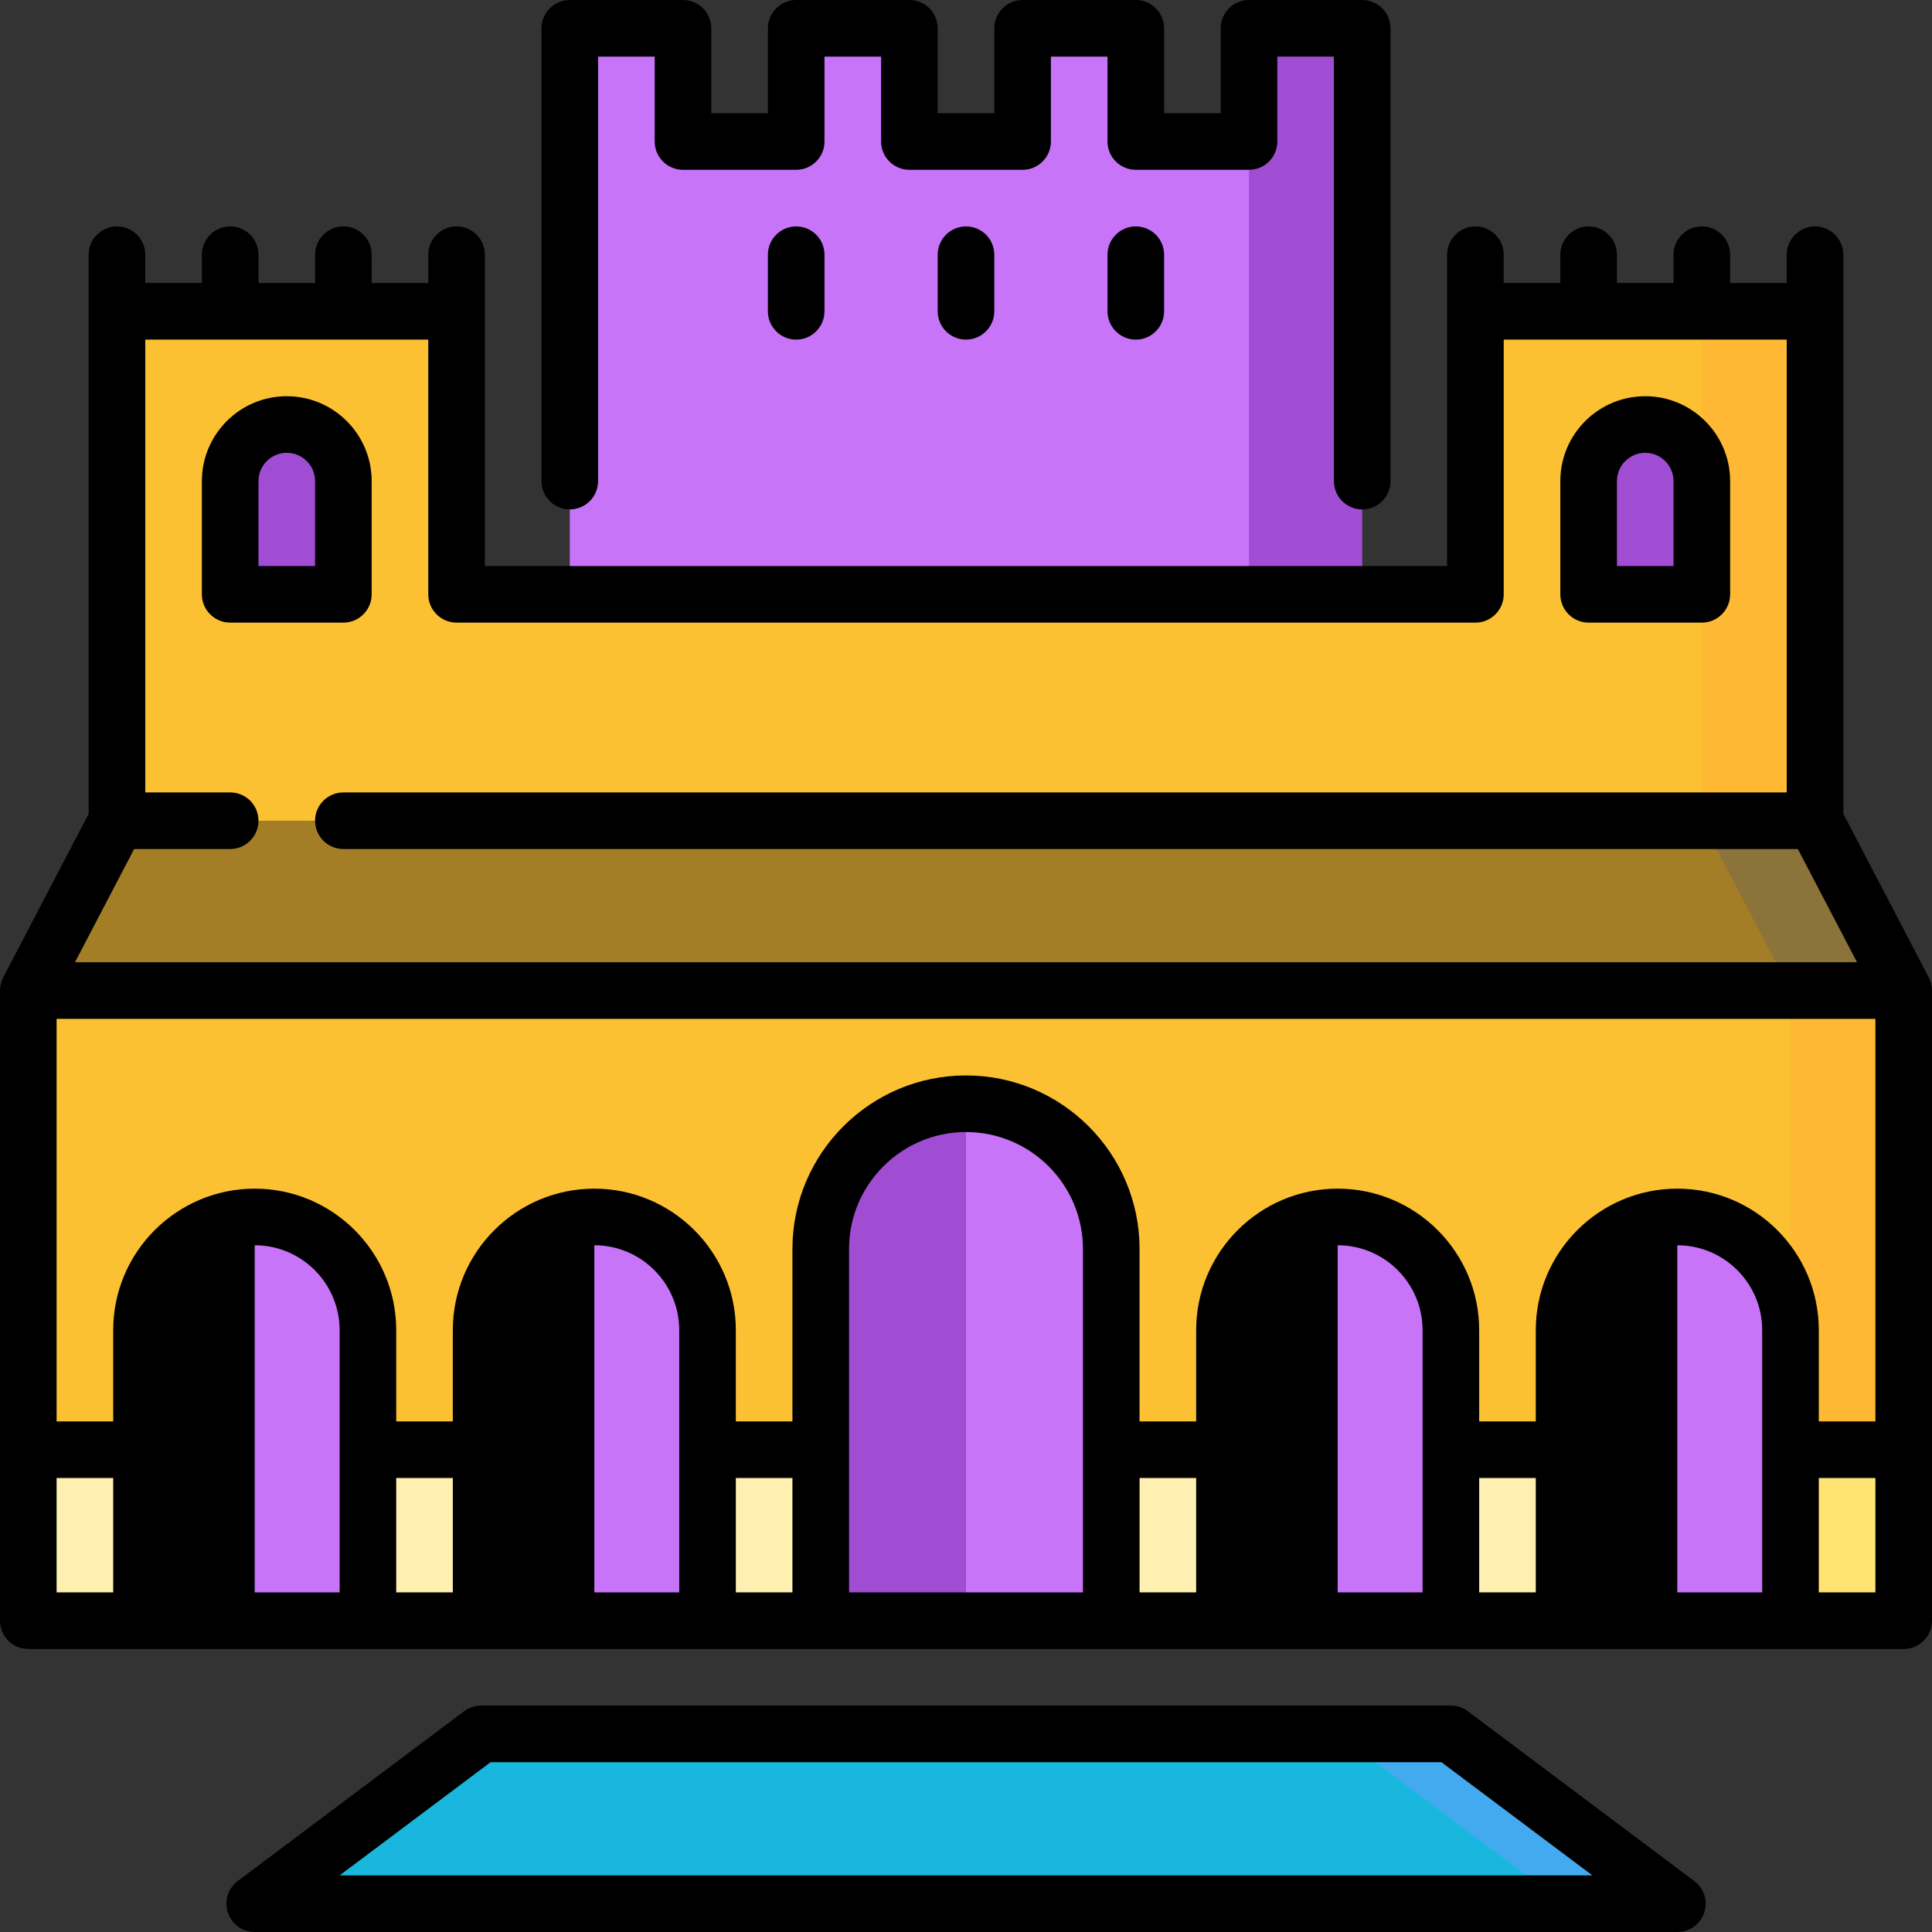 <?xml version="1.0" encoding="UTF-8"?>
<svg width="37px" height="37px" viewBox="0 0 37 37" version="1.1" xmlns="http://www.w3.org/2000/svg" xmlns:xlink="http://www.w3.org/1999/xlink">
    <rect x="0" y="0" width="37" height="37" fill="#333333" stroke="none"/>
    <!-- Generator: Sketch 54.1 (76490) - https://sketchapp.com -->
    <title>020-alhambra-granada</title>
    <desc>Created with Sketch.</desc>
    <g id="Page-1" stroke="none" stroke-width="1" fill="none" fill-rule="evenodd">
        <g id="Artboard" transform="translate(-59, -260)" fill-rule="nonzero">
            <g id="020-alhambra-granada" transform="translate(59, 260)">
                <polygon id="Path" fill="#C774F9" points="21.752 2.71 21.752 0.542 19.584 0.542 19.584 2.71 17.416 2.71 17.416 0.542 15.248 0.542 15.248 2.71 13.08 2.71 13.08 0.542 10.912 0.542 10.912 13.55 25.004 13.55 25.004 2.71"></polygon>
                <rect id="Rectangle" fill="#A04DD3" x="23.92" y="0.542" width="2.168" height="13.008"></rect>
                <polygon id="Path" fill="#FFB833" points="34.76 5.962 34.76 17.886 27.172 17.886 32.592 5.962"></polygon>
                <polygon id="Path" fill="#FCC133" points="32.592 5.962 32.592 9.214 31.508 10.298 32.592 11.382 32.592 17.886 2.24 17.886 2.24 5.962 8.744 5.962 8.744 11.382 28.256 11.382 28.256 5.962"></polygon>
                <polygon id="Path" fill="#FFE373" points="36.458 27.764 36.458 31.038 34.29 31.038 29.954 24.512"></polygon>
                <polygon id="Path" fill="#FFEFB0" points="34.29 23.429 29.954 31.038 27.786 31.038 25.618 28.87 23.45 31.038 21.282 31.038 18.5 28.87 15.718 31.038 13.55 31.038 11.382 28.87 9.214 31.038 7.046 31.038 4.878 28.87 2.71 31.038 0.542 31.038 0.542 27.764 4.878 23.429"></polygon>
                <polygon id="Path" fill="#8B733A" points="34.76 15.718 36.458 18.97 32.592 23.306 32.592 15.718"></polygon>
                <polygon id="Path" fill="#A37E26" points="32.592 15.718 34.29 18.97 17.416 23.306 0.542 18.97 2.24 15.718"></polygon>
                <polygon id="Path" fill="#FFB833" points="34.29 18.97 29.954 23.367 34.29 27.764 36.458 27.764 36.458 18.97"></polygon>
                <polygon id="Path" fill="#FCC133" points="34.29 18.97 34.29 25.474 33.206 27.764 0.542 27.764 0.542 18.97"></polygon>
                <g id="Group" transform="translate(4.408, 8.094)" fill="#A04DD3">
                    <path d="M1.084,0.036 C0.485,0.036 0,0.521 0,1.12 L0,3.288 L2.168,3.288 L2.168,1.12 C2.168,0.521 1.683,0.036 1.084,0.036 Z" id="Path"></path>
                    <path d="M27.1,0.036 C26.501,0.036 26.016,0.521 26.016,1.12 L26.016,3.288 L28.184,3.288 L28.184,1.12 C28.184,0.521 27.698,0.036 27.1,0.036 Z" id="Path"></path>
                </g>
                <path d="M7.046,25.474 C7.046,24.276 6.075,23.306 4.878,23.306 L3.794,27.172 L4.878,31.038 L7.046,31.038 L7.046,25.474 Z" id="Path" fill="#C774F9"></path>
                <path d="M21.282,23.92 C21.282,22.383 20.037,21.138 18.5,21.138 L17.109,26.099 L18.5,31.038 L21.282,31.038 L21.282,23.92 Z" id="Path" fill="#C774F9"></path>
                <path d="M15.718,23.92 L15.718,31.038 L18.5,31.038 L18.5,21.138 C16.963,21.138 15.718,22.383 15.718,23.92 Z" id="Path" fill="#A04DD3"></path>
                <path d="M2.71,25.474 L2.71,31.038 L4.878,31.038 L4.878,23.306 C3.681,23.306 2.71,24.276 2.71,25.474 Z" id="Path" fill="#000000"></path>
                <path d="M13.55,25.474 C13.55,24.276 12.579,23.306 11.382,23.306 L10.298,27.172 L11.382,31.038 L13.55,31.038 L13.55,25.474 Z" id="Path" fill="#C774F9"></path>
                <path d="M9.214,25.474 L9.214,31.038 L11.382,31.038 L11.382,23.306 C10.184,23.306 9.214,24.276 9.214,25.474 Z" id="Path" fill="#000000"></path>
                <path d="M27.786,25.474 C27.786,24.276 26.816,23.306 25.618,23.306 L24.534,27.172 L25.618,31.038 L27.786,31.038 L27.786,25.474 Z" id="Path" fill="#C774F9"></path>
                <path d="M23.45,25.474 L23.45,31.038 L25.618,31.038 L25.618,23.306 C24.421,23.306 23.45,24.276 23.45,25.474 Z" id="Path" fill="#000000"></path>
                <path d="M34.29,25.474 C34.29,24.276 33.319,23.306 32.122,23.306 L31.038,27.172 L32.122,31.038 L34.29,31.038 L34.29,25.474 Z" id="Path" fill="#C774F9"></path>
                <path d="M29.954,25.474 L29.954,31.038 L32.122,31.038 L32.122,23.306 C30.925,23.306 29.954,24.276 29.954,25.474 Z" id="Path" fill="#000000"></path>
                <polygon id="Path" fill="#43AAF0" points="27.786 33.206 25.618 33.206 25.169 34.832 29.954 36.458 32.122 36.458"></polygon>
                <polygon id="Path" fill="#19B6DD" points="9.214 33.206 4.878 36.458 29.954 36.458 25.618 33.206"></polygon>
                <path d="M36.996,18.908 C36.996,18.903 36.995,18.898 36.994,18.893 C36.992,18.878 36.989,18.862 36.986,18.847 C36.984,18.842 36.983,18.836 36.981,18.831 C36.977,18.816 36.973,18.802 36.968,18.787 C36.966,18.782 36.964,18.777 36.962,18.772 C36.956,18.756 36.949,18.741 36.942,18.726 C36.941,18.724 36.94,18.721 36.939,18.719 L36.935,18.713 C36.934,18.711 35.302,15.585 35.302,15.585 L35.302,4.878 C35.302,4.579 35.059,4.336 34.76,4.336 C34.461,4.336 34.218,4.579 34.218,4.878 L34.218,5.42 L33.134,5.42 L33.134,4.878 C33.134,4.579 32.891,4.336 32.592,4.336 C32.293,4.336 32.05,4.579 32.05,4.878 L32.05,5.42 L30.966,5.42 L30.966,4.878 C30.966,4.579 30.723,4.336 30.424,4.336 C30.125,4.336 29.882,4.579 29.882,4.878 L29.882,5.42 L28.798,5.42 L28.798,4.878 C28.798,4.579 28.555,4.336 28.256,4.336 C27.957,4.336 27.714,4.579 27.714,4.878 L27.714,10.84 L9.286,10.84 L9.286,4.878 C9.286,4.579 9.044,4.336 8.744,4.336 C8.445,4.336 8.202,4.579 8.202,4.878 L8.202,5.42 L7.118,5.42 L7.118,4.878 C7.118,4.579 6.876,4.336 6.576,4.336 C6.277,4.336 6.034,4.579 6.034,4.878 L6.034,5.42 L4.95,5.42 L4.95,4.878 C4.95,4.579 4.708,4.336 4.408,4.336 C4.109,4.336 3.866,4.579 3.866,4.878 L3.866,5.42 L2.782,5.42 L2.782,4.878 C2.782,4.579 2.54,4.336 2.24,4.336 C1.941,4.336 1.698,4.579 1.698,4.878 L1.698,15.585 L0.066,18.711 C0.065,18.713 0.062,18.719 0.062,18.719 C0.06,18.721 0.06,18.724 0.058,18.726 C0.051,18.741 0.044,18.756 0.038,18.772 C0.036,18.777 0.034,18.782 0.032,18.787 C0.027,18.802 0.023,18.816 0.019,18.831 C0.017,18.836 0.016,18.842 0.014,18.847 C0.011,18.862 0.008,18.878 0.006,18.893 C0.005,18.898 0.004,18.903 0.004,18.908 C0.001,18.929 0,18.949 0,18.97 L0,31.038 C0,31.337 0.243,31.58 0.542,31.58 L36.458,31.58 C36.757,31.58 37,31.337 37,31.038 L37,18.97 C37,18.949 36.999,18.929 36.996,18.908 Z M3.252,25.474 C3.252,24.577 3.981,23.848 4.878,23.848 C5.775,23.848 6.504,24.577 6.504,25.474 L6.504,30.496 L3.252,30.496 L3.252,25.474 Z M7.588,28.306 L8.672,28.306 L8.672,30.496 L7.588,30.496 L7.588,28.306 Z M9.756,25.474 C9.756,24.577 10.485,23.848 11.382,23.848 C12.278,23.848 13.008,24.577 13.008,25.474 L13.008,30.496 L9.756,30.496 L9.756,25.474 Z M14.092,28.306 L15.176,28.306 L15.176,30.496 L14.092,30.496 L14.092,28.306 Z M16.26,23.92 C16.26,22.685 17.265,21.68 18.5,21.68 C19.735,21.68 20.74,22.685 20.74,23.92 L20.74,30.496 L16.26,30.496 L16.26,23.92 Z M21.824,28.306 L22.908,28.306 L22.908,30.496 L21.824,30.496 L21.824,28.306 Z M23.992,25.474 C23.992,24.577 24.722,23.848 25.618,23.848 C26.515,23.848 27.244,24.577 27.244,25.474 L27.244,30.496 L23.992,30.496 L23.992,25.474 Z M28.328,28.306 L29.412,28.306 L29.412,30.496 L28.328,30.496 L28.328,28.306 Z M30.496,25.474 C30.496,24.577 31.225,23.848 32.122,23.848 C33.019,23.848 33.748,24.577 33.748,25.474 L33.748,30.496 L30.496,30.496 L30.496,25.474 Z M32.122,22.764 C30.628,22.764 29.412,23.979 29.412,25.474 L29.412,27.222 L28.328,27.222 L28.328,25.474 C28.328,23.979 27.112,22.764 25.618,22.764 C24.124,22.764 22.908,23.979 22.908,25.474 L22.908,27.222 L21.824,27.222 L21.824,23.92 C21.824,22.087 20.333,20.596 18.5,20.596 C16.667,20.596 15.176,22.087 15.176,23.92 L15.176,27.222 L14.092,27.222 L14.092,25.474 C14.092,23.979 12.876,22.764 11.382,22.764 C9.888,22.764 8.672,23.979 8.672,25.474 L8.672,27.222 L7.588,27.222 L7.588,25.474 C7.588,23.979 6.372,22.764 4.878,22.764 C3.384,22.764 2.168,23.979 2.168,25.474 L2.168,27.222 L1.084,27.222 L1.084,19.512 L35.916,19.512 L35.916,27.222 L34.832,27.222 L34.832,25.474 C34.832,23.979 33.616,22.764 32.122,22.764 Z M8.202,6.504 L8.202,11.382 C8.202,11.681 8.445,11.924 8.744,11.924 L28.256,11.924 C28.555,11.924 28.798,11.681 28.798,11.382 L28.798,6.504 L34.218,6.504 L34.218,15.176 L6.576,15.176 C6.277,15.176 6.034,15.418 6.034,15.718 C6.034,16.017 6.277,16.26 6.576,16.26 L34.431,16.26 L35.564,18.428 L1.436,18.428 L2.569,16.26 L4.408,16.26 C4.708,16.26 4.95,16.017 4.95,15.718 C4.95,15.418 4.708,15.176 4.408,15.176 L2.782,15.176 L2.782,6.504 L8.202,6.504 Z M1.084,28.306 L2.168,28.306 L2.168,30.496 L1.084,30.496 L1.084,28.306 Z M34.832,30.496 L34.832,28.306 L35.916,28.306 L35.916,30.496 L34.832,30.496 Z" id="Shape" fill="#000000"></path>
                <path d="M10.912,9.756 C11.211,9.756 11.454,9.513 11.454,9.214 L11.454,1.084 L12.538,1.084 L12.538,2.71 C12.538,3.009 12.781,3.252 13.08,3.252 L15.248,3.252 C15.547,3.252 15.79,3.009 15.79,2.71 L15.79,1.084 L16.874,1.084 L16.874,2.71 C16.874,3.009 17.117,3.252 17.416,3.252 L19.584,3.252 C19.883,3.252 20.126,3.009 20.126,2.71 L20.126,1.084 L21.21,1.084 L21.21,2.71 C21.21,3.009 21.453,3.252 21.752,3.252 L23.92,3.252 C24.219,3.252 24.462,3.009 24.462,2.71 L24.462,1.084 L25.546,1.084 L25.546,9.214 C25.546,9.513 25.789,9.756 26.088,9.756 C26.387,9.756 26.63,9.513 26.63,9.214 L26.63,0.542 C26.63,0.243 26.387,0 26.088,0 L23.92,0 C23.621,0 23.378,0.243 23.378,0.542 L23.378,2.168 L22.294,2.168 L22.294,0.542 C22.294,0.243 22.051,0 21.752,0 L19.584,0 C19.285,0 19.042,0.243 19.042,0.542 L19.042,2.168 L17.958,2.168 L17.958,0.542 C17.958,0.243 17.715,0 17.416,0 L15.248,0 C14.949,0 14.706,0.243 14.706,0.542 L14.706,2.168 L13.622,2.168 L13.622,0.542 C13.622,0.243 13.379,0 13.08,0 L10.912,0 C10.613,0 10.37,0.243 10.37,0.542 L10.37,9.214 C10.37,9.513 10.613,9.756 10.912,9.756 Z" id="Path" fill="#000000"></path>
                <path d="M4.408,11.924 L6.576,11.924 C6.875,11.924 7.118,11.681 7.118,11.382 L7.118,9.214 C7.118,8.317 6.389,7.588 5.492,7.588 C4.596,7.588 3.866,8.317 3.866,9.214 L3.866,11.382 C3.866,11.681 4.109,11.924 4.408,11.924 Z M4.95,9.214 C4.95,8.915 5.193,8.672 5.492,8.672 C5.791,8.672 6.034,8.915 6.034,9.214 L6.034,10.84 L4.95,10.84 L4.95,9.214 Z" id="Shape" fill="#000000"></path>
                <path d="M30.424,11.924 L32.592,11.924 C32.891,11.924 33.134,11.681 33.134,11.382 L33.134,9.214 C33.134,8.317 32.404,7.588 31.508,7.588 C30.611,7.588 29.882,8.317 29.882,9.214 L29.882,11.382 C29.882,11.681 30.125,11.924 30.424,11.924 Z M30.966,9.214 C30.966,8.915 31.209,8.672 31.508,8.672 C31.807,8.672 32.05,8.915 32.05,9.214 L32.05,10.84 L30.966,10.84 L30.966,9.214 Z" id="Shape" fill="#000000"></path>
                <path d="M15.248,4.336 C14.949,4.336 14.706,4.579 14.706,4.878 L14.706,5.962 C14.706,6.261 14.949,6.504 15.248,6.504 C15.547,6.504 15.79,6.261 15.79,5.962 L15.79,4.878 C15.79,4.579 15.547,4.336 15.248,4.336 Z" id="Path" fill="#000000"></path>
                <path d="M17.958,4.878 L17.958,5.962 C17.958,6.261 18.201,6.504 18.5,6.504 C18.799,6.504 19.042,6.261 19.042,5.962 L19.042,4.878 C19.042,4.579 18.799,4.336 18.5,4.336 C18.201,4.336 17.958,4.579 17.958,4.878 Z" id="Path" fill="#000000"></path>
                <path d="M21.21,4.878 L21.21,5.962 C21.21,6.261 21.453,6.504 21.752,6.504 C22.051,6.504 22.294,6.261 22.294,5.962 L22.294,4.878 C22.294,4.579 22.051,4.336 21.752,4.336 C21.453,4.336 21.21,4.579 21.21,4.878 Z" id="Path" fill="#000000"></path>
                <path d="M32.423,36.006 L28.111,32.772 C28.018,32.702 27.903,32.664 27.786,32.664 L9.214,32.664 C9.097,32.664 8.982,32.702 8.889,32.772 L4.553,36.024 C4.366,36.164 4.29,36.408 4.364,36.629 C4.438,36.851 4.645,37 4.878,37 L32.122,37 C32.423,37 32.666,36.757 32.666,36.458 C32.666,36.269 32.569,36.103 32.423,36.006 Z M6.504,35.916 L9.395,33.748 L27.605,33.748 L30.496,35.916 L6.504,35.916 Z" id="Shape" fill="#000000"></path>
            </g>
        </g>
    </g>
</svg>